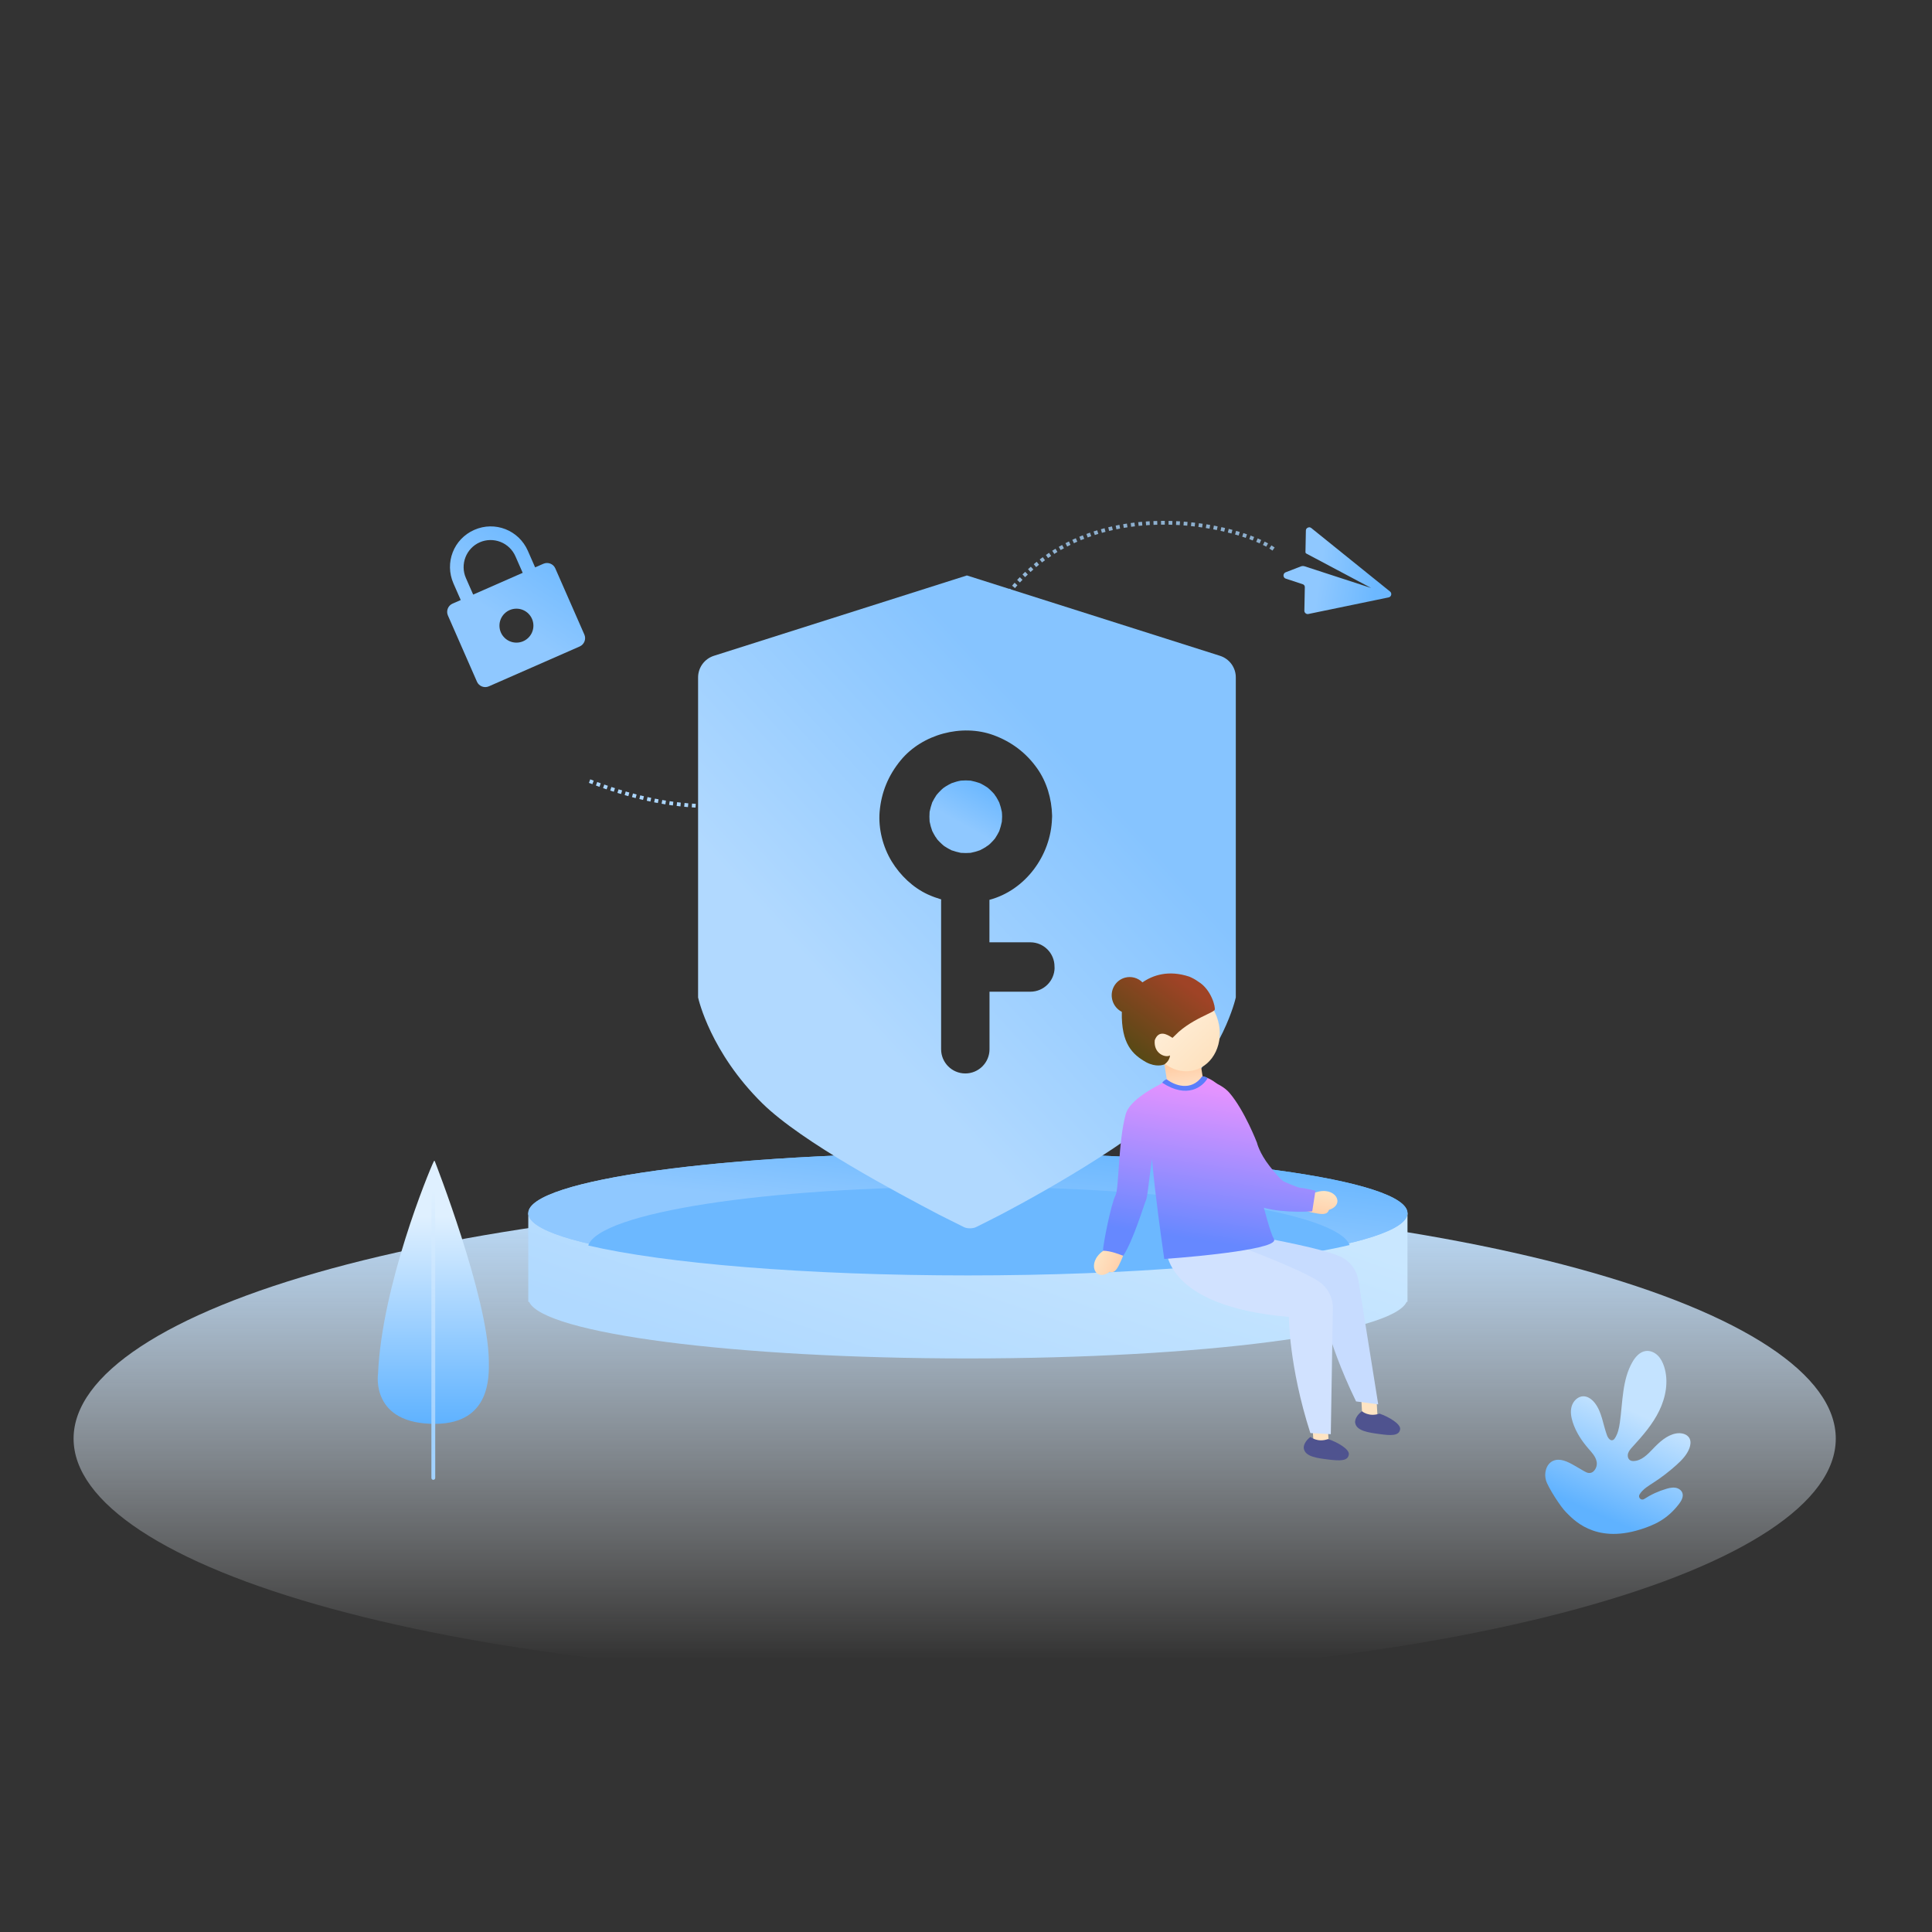 <?xml version="1.0" standalone="no"?><!DOCTYPE svg PUBLIC "-//W3C//DTD SVG 1.1//EN" "http://www.w3.org/Graphics/SVG/1.1/DTD/svg11.dtd"><svg height="1024" legacy-metrics="false" node-id="1" sillyvg="true" template-height="1024" template-width="1024" version="1.1" viewBox="0 0 1024 1024" width="1024" xmlns="http://www.w3.org/2000/svg" xmlns:xlink="http://www.w3.org/1999/xlink"><rect x="0" y="0" width="1024" height="1024" fill="#333333" stroke="none"/><defs node-id="95"><clipPath id="clip0_1519_111741" node-id="92"><path d="M 0.00 0.00 L 1024.00 0.00 L 1024.00 1024.00 L 0.00 1024.00 Z" fill="#000000" fill-rule="nonzero" node-id="98" stroke="none" target-height="1024" target-width="1024" target-x="0" target-y="0"></path></clipPath><linearGradient gradientUnits="userSpaceOnUse" id="paint0_linear_1519_111741" node-id="32" x1="506" x2="506" y1="635" y2="890"><stop offset="0" stop-color="#bddfff"></stop><stop offset="0.959" stop-color="#ffffff" stop-opacity="0"></stop></linearGradient><linearGradient gradientUnits="userSpaceOnUse" id="paint1_linear_1519_111741" node-id="35" x1="229.66" x2="229.66" y1="754.678" y2="615.257"><stop offset="0" stop-color="#5fb2ff"></stop><stop offset="0.789" stop-color="#dff0ff"></stop></linearGradient><linearGradient gradientUnits="userSpaceOnUse" id="paint2_linear_1519_111741" node-id="38" x1="229.661" x2="229.661" y1="630.738" y2="784.347"><stop offset="0" stop-color="#dff0ff"></stop><stop offset="0.818" stop-color="#a2d2ff"></stop></linearGradient><linearGradient gradientUnits="userSpaceOnUse" id="paint3_linear_1519_111741" node-id="41" x1="883.842" x2="847.534" y1="720.042" y2="802.968"><stop offset="0.365" stop-color="#c4e3ff"></stop><stop offset="1" stop-color="#5fb2ff"></stop></linearGradient><linearGradient gradientUnits="userSpaceOnUse" id="paint4_linear_1519_111741" node-id="44" x1="647.958" x2="593.828" y1="636" y2="792.448"><stop offset="0" stop-color="#c9e7ff"></stop><stop offset="1" stop-color="#b0d9ff"></stop></linearGradient><linearGradient gradientUnits="userSpaceOnUse" id="paint5_linear_1519_111741" node-id="47" x1="615.783" x2="608.662" y1="614.27" y2="680.259"><stop offset="0" stop-color="#6cb8ff"></stop><stop offset="0.657" stop-color="#8fc8ff"></stop></linearGradient><linearGradient gradientUnits="userSpaceOnUse" id="paint6_linear_1519_111741" node-id="50" x1="615.783" x2="608.662" y1="614.27" y2="680.259"><stop offset="0" stop-color="#6cb8ff"></stop><stop offset="0.657" stop-color="#8fc8ff"></stop></linearGradient><linearGradient gradientUnits="userSpaceOnUse" id="paint7_linear_1519_111741" node-id="53" x1="547.404" x2="505.705" y1="279.247" y2="435.33"><stop offset="0" stop-color="#8dafce"></stop><stop offset="0.657" stop-color="#abd6ff"></stop></linearGradient><linearGradient gradientUnits="userSpaceOnUse" id="paint8_linear_1519_111741" node-id="56" x1="575.361" x2="352.018" y1="322.681" y2="526.331"><stop offset="0.193" stop-color="#86c4ff"></stop><stop offset="0.777" stop-color="#b1d9ff"></stop></linearGradient><linearGradient gradientUnits="userSpaceOnUse" id="paint9_linear_1519_111741" node-id="59" x1="520.375" x2="502.819" y1="415.603" y2="447.074"><stop offset="0" stop-color="#6cb8ff"></stop><stop offset="0.657" stop-color="#8fc8ff"></stop></linearGradient><linearGradient gradientUnits="userSpaceOnUse" id="paint10_linear_1519_111741" node-id="62" x1="289.69" x2="247.953" y1="283.352" y2="347.522"><stop offset="0" stop-color="#6cb8ff"></stop><stop offset="0.657" stop-color="#8fc8ff"></stop></linearGradient><linearGradient gradientUnits="userSpaceOnUse" id="paint11_linear_1519_111741" node-id="65" x1="626.849" x2="629.467" y1="564.569" y2="581.168"><stop offset="0" stop-color="#ffcda5"></stop><stop offset="1" stop-color="#ffe8d1"></stop></linearGradient><linearGradient gradientUnits="userSpaceOnUse" id="paint12_linear_1519_111741" node-id="68" x1="618.59" x2="651.068" y1="525.732" y2="559.693"><stop offset="0" stop-color="#fff2df"></stop><stop offset="1" stop-color="#fee0bc"></stop></linearGradient><linearGradient gradientUnits="userSpaceOnUse" id="paint13_linear_1519_111741" node-id="71" x1="631.431" x2="603.531" y1="524.128" y2="560.927"><stop offset="0" stop-color="#9f4326"></stop><stop offset="1" stop-color="#574915"></stop></linearGradient><linearGradient gradientUnits="userSpaceOnUse" id="paint14_linear_1519_111741" node-id="74" x1="699.096" x2="696.563" y1="630.518" y2="642.884"><stop offset="0" stop-color="#fee4c3"></stop><stop offset="1" stop-color="#ffd1ac"></stop></linearGradient><linearGradient gradientUnits="userSpaceOnUse" id="paint15_linear_1519_111741" node-id="77" x1="582.409" x2="593.945" y1="663.58" y2="668.703"><stop offset="0" stop-color="#fee4c3"></stop><stop offset="1" stop-color="#ffd1ac"></stop></linearGradient><linearGradient gradientUnits="userSpaceOnUse" id="paint16_linear_1519_111741" node-id="80" x1="632.555" x2="646.297" y1="660.61" y2="570.212"><stop offset="0.04" stop-color="#6688ff"></stop><stop offset="1" stop-color="#f094ff"></stop></linearGradient><linearGradient gradientUnits="userSpaceOnUse" id="paint17_linear_1519_111741" node-id="83" x1="632.555" x2="646.297" y1="660.61" y2="570.212"><stop offset="0.04" stop-color="#6688ff"></stop><stop offset="1" stop-color="#f094ff"></stop></linearGradient><linearGradient gradientUnits="userSpaceOnUse" id="paint18_linear_1519_111741" node-id="86" x1="632.555" x2="646.297" y1="660.61" y2="570.212"><stop offset="0.04" stop-color="#6688ff"></stop><stop offset="1" stop-color="#f094ff"></stop></linearGradient><linearGradient gradientUnits="userSpaceOnUse" id="paint19_linear_1519_111741" node-id="89" x1="730.514" x2="684.21" y1="303.81" y2="297.282"><stop offset="0" stop-color="#6cb8ff"></stop><stop offset="0.657" stop-color="#8fc8ff"></stop></linearGradient></defs><g clip-path="url(#clip0_1519_111741)" id="sillyvg_g_0" node-id="222"><path d="M 973.00 762.50 C 973.00 796.32 923.80 828.75 836.22 852.66 C 748.64 876.57 629.86 890.00 506.00 890.00 C 382.14 890.00 263.36 876.57 175.78 852.66 C 88.20 828.75 39.00 796.32 39.00 762.50 C 39.00 728.68 88.20 696.25 175.78 672.34 C 263.36 648.43 382.14 635.00 506.00 635.00 C 629.86 635.00 748.64 648.43 836.22 672.34 C 923.80 696.25 973.00 728.68 973.00 762.50 Z" fill="url(#paint0_linear_1519_111741)" fill-rule="nonzero" node-id="224" stroke="none" target-height="255" target-width="934" target-x="39" target-y="635"></path><path d="M 230.46 615.50 C 230.46 615.50 230.23 614.92 229.93 615.54 C 227.18 621.12 202.33 681.57 200.36 728.22 C 200.36 728.22 196.22 755.02 230.97 754.66 C 259.97 754.37 259.20 729.66 259.10 721.34 C 258.70 687.57 230.46 615.50 230.46 615.50 Z" fill="url(#paint1_linear_1519_111741)" fill-rule="nonzero" node-id="226" stroke="none" target-height="139.406" target-width="58.883" target-x="200.216" target-y="615.259"></path><path d="M 229.66 784.34 C 229.10 784.34 228.65 783.89 228.65 783.33 L 228.65 631.75 C 228.65 631.20 229.10 630.74 229.66 630.74 C 230.22 630.74 230.68 631.20 230.68 631.75 L 230.68 783.33 C 230.68 783.90 230.22 784.34 229.66 784.34 Z" fill="url(#paint2_linear_1519_111741)" fill-rule="nonzero" node-id="228" stroke="none" target-height="153.606" target-width="2.033" target-x="228.647" target-y="630.737"></path><path d="M 869.35 810.66 C 876.54 808.40 883.52 805.45 889.87 797.18 C 891.18 795.48 892.40 793.31 891.69 791.28 C 891.15 789.76 889.59 788.78 888.01 788.53 C 887.42 788.44 886.83 788.43 886.23 788.48 L 886.23 788.48 C 885.32 788.57 884.41 788.75 883.54 789.01 L 883.28 789.09 C 879.09 790.30 875.09 792.13 871.42 794.52 C 871.09 794.74 870.70 794.83 870.31 794.79 C 869.91 794.75 869.55 794.58 869.27 794.30 C 868.98 794.02 868.80 793.65 868.75 793.25 C 868.70 792.86 868.79 792.45 868.99 792.11 C 869.37 791.49 869.80 790.91 870.29 790.38 C 871.01 789.61 871.81 788.92 872.66 788.30 C 873.79 787.46 874.99 786.72 876.17 785.95 C 880.56 783.12 884.72 779.93 888.61 776.42 C 891.38 773.91 894.09 771.13 895.41 767.61 C 896.01 765.99 896.29 764.12 895.57 762.55 C 894.38 759.97 891.00 759.25 888.24 759.78 C 883.40 760.72 879.53 764.32 876.10 767.91 C 873.26 770.89 870.08 774.19 865.99 774.37 C 865.29 774.44 864.59 774.30 863.98 773.96 C 862.81 773.25 862.51 771.59 862.93 770.27 C 863.34 768.95 864.30 767.90 865.23 766.89 C 870.62 761.02 875.93 754.92 879.43 747.73 C 882.93 740.53 884.48 732.04 882.05 724.41 C 881.34 722.18 880.26 720.00 878.59 718.38 C 876.92 716.76 874.58 715.75 872.28 716.06 C 869.15 716.47 866.80 719.15 865.21 721.91 C 859.77 731.40 860.10 743.02 858.57 753.89 C 858.14 756.93 857.51 760.05 855.73 762.56 C 855.56 762.80 855.35 763.00 855.10 763.15 C 853.63 764.01 852.31 762.27 851.76 760.79 C 849.58 754.95 849.04 748.26 845.14 743.43 C 843.65 741.59 841.54 740.05 839.20 740.06 C 836.33 740.08 833.88 742.51 833.04 745.29 C 832.20 748.07 832.71 751.10 833.60 753.86 C 835.26 758.98 838.25 763.58 841.76 767.63 C 843.61 769.76 845.71 771.92 846.26 774.71 C 846.43 775.65 846.36 776.63 846.05 777.54 C 845.75 778.45 845.22 779.27 844.51 779.91 C 844.18 780.20 843.80 780.42 843.39 780.56 C 842.97 780.70 842.53 780.75 842.10 780.71 C 841.16 780.63 840.31 780.14 839.48 779.67 C 839.14 779.47 838.79 779.26 838.45 779.07 C 837.08 778.28 835.71 777.48 834.34 776.69 C 830.85 774.67 826.65 772.61 823.02 774.35 C 821.17 775.24 819.95 776.98 819.38 778.99 C 818.87 780.80 818.87 782.73 819.38 784.55 C 820.46 788.33 827.28 798.85 830.09 801.56 C 833.37 804.73 844.75 818.40 869.35 810.66 Z" fill="url(#paint3_linear_1519_111741)" fill-rule="nonzero" node-id="230" stroke="none" target-height="96.934" target-width="76.945" target-x="819.042" target-y="716.056"></path><path d="M 746.00 643.00 L 280.00 643.00 L 280.00 688.00 L 280.00 690.00 L 280.45 690.00 C 287.96 706.74 389.21 720.00 513.00 720.00 C 636.79 720.00 738.03 706.74 745.55 690.00 L 746.00 690.00 L 746.00 688.00 L 746.00 643.00 Z" fill="url(#paint4_linear_1519_111741)" fill-rule="evenodd" node-id="232" stroke="none" target-height="77" target-width="466" target-x="280" target-y="643"></path><path d="M 746.00 643.00 C 746.00 660.67 641.68 675.00 513.00 675.00 C 384.32 675.00 280.00 660.67 280.00 643.00 C 280.00 625.33 384.32 611.00 513.00 611.00 C 641.68 611.00 746.00 625.33 746.00 643.00 Z" fill="url(#paint5_linear_1519_111741)" fill-rule="nonzero" node-id="234" stroke="none" target-height="64" target-width="466" target-x="280" target-y="611"></path><path d="M 746.00 643.00 C 746.00 660.67 641.68 675.00 513.00 675.00 C 384.32 675.00 280.00 660.67 280.00 643.00 C 280.00 625.33 384.32 611.00 513.00 611.00 C 641.68 611.00 746.00 625.33 746.00 643.00 Z" fill="url(#paint6_linear_1519_111741)" fill-rule="nonzero" node-id="236" stroke="none" target-height="64" target-width="466" target-x="280" target-y="611"></path><path d="M 715.33 659.88 C 675.17 669.51 599.60 676.00 513.00 676.00 C 427.19 676.00 352.22 669.63 311.78 660.14 C 317.68 642.78 405.78 629.00 513.61 629.00 C 620.88 629.00 708.64 642.64 715.33 659.88 Z" fill="#6cb8ff" fill-rule="evenodd" node-id="238" stroke="none" target-height="47" target-width="403.546" target-x="311.784" target-y="629"></path><path d="M 675.00 291.00 C 658.33 278.67 577.60 258.20 534.00 315.00 C 479.50 386.00 423.50 457.50 312.50 414.00" fill="none" node-id="240" stroke="url(#paint7_linear_1519_111741)" stroke-dasharray="2 2" stroke-linecap="butt" stroke-width="2" target-height="150.163" target-width="362.5" target-x="312.5" target-y="277.061"></path><path d="M 646.60 347.58 L 512.48 305.00 L 378.40 347.58 C 373.36 349.18 369.96 353.87 370.00 359.17 L 370.00 528.67 C 370.27 529.82 376.59 557.72 404.00 584.74 C 425.10 605.52 475.69 632.23 497.75 643.82 C 501.20 645.63 502.84 646.29 504.30 647.09 L 510.84 650.36 C 512.57 651.28 515.66 651.24 517.39 650.36 L 523.93 647.09 C 536.84 640.76 596.58 608.75 620.95 584.74 C 648.41 557.72 654.73 529.82 655.00 528.67 L 655.00 359.17 C 655.08 353.87 651.64 349.18 646.60 347.58 L 646.60 347.58 Z M 514.16 624.09 L 514.07 624.05 L 514.29 624.05 C 514.20 624.09 514.16 624.09 514.16 624.09 Z M 546.13 525.62 L 524.46 525.62 L 524.46 556.13 C 524.46 563.20 518.71 568.95 511.63 568.95 C 504.56 568.95 498.81 563.20 498.81 556.13 L 498.81 477.42 C 498.81 477.15 498.86 476.93 498.86 476.71 C 496.51 476.00 494.17 475.16 491.83 474.10 C 483.91 470.48 477.15 463.97 472.63 456.59 C 467.95 448.90 465.47 439.25 466.22 430.23 C 467.11 419.93 470.82 410.95 477.41 402.95 C 488.82 389.11 509.78 383.50 526.58 389.64 C 536.09 393.13 543.83 398.97 549.67 407.19 C 554.80 414.40 557.40 423.38 557.63 432.18 C 557.63 432.44 557.67 432.66 557.63 432.93 C 557.63 433.24 557.63 433.55 557.58 433.86 C 556.97 453.40 543.52 471.84 524.42 476.93 L 524.42 499.44 L 546.09 499.44 C 553.16 499.44 558.91 505.19 558.91 512.26 L 558.91 512.79 L 558.96 512.79 C 558.95 519.87 553.20 525.62 546.13 525.62 L 546.13 525.62 Z" fill="url(#paint8_linear_1519_111741)" fill-rule="nonzero" node-id="242" stroke="none" target-height="346.038" target-width="284.998" target-x="370" target-y="305"></path><path d="M 527.25 444.56 C 527.38 444.34 527.51 444.16 527.56 444.12 C 528.32 442.95 529.01 441.74 529.63 440.49 C 530.21 438.85 530.65 437.22 531.01 435.49 C 531.05 434.65 531.10 433.77 531.14 432.93 C 531.14 432.08 531.10 431.20 531.01 430.36 C 530.70 428.68 530.21 427.00 529.63 425.37 C 529.12 424.32 528.56 423.31 527.96 422.31 C 527.82 422.18 527.51 421.74 526.98 420.90 C 526.50 420.37 526.01 419.79 525.48 419.31 C 524.86 418.69 524.20 418.07 523.49 417.49 C 523.27 417.36 523.10 417.23 523.05 417.18 C 521.88 416.42 520.67 415.73 519.42 415.11 C 517.79 414.53 516.15 414.09 514.47 413.74 C 512.75 413.60 511.02 413.60 509.30 413.74 C 507.62 414.04 505.94 414.53 504.35 415.11 C 503.31 415.62 502.29 416.18 501.29 416.79 C 501.16 416.92 500.72 417.23 499.88 417.76 C 499.35 418.24 498.77 418.73 498.29 419.26 C 497.67 419.88 497.05 420.54 496.47 421.25 C 496.34 421.47 496.21 421.65 496.16 421.69 C 495.40 422.86 494.71 424.07 494.08 425.32 C 493.51 426.95 493.07 428.59 492.71 430.27 C 492.58 431.99 492.58 433.72 492.71 435.44 C 493.02 437.12 493.51 438.80 494.08 440.39 C 494.61 441.46 495.15 442.43 495.76 443.45 C 495.90 443.58 496.21 444.02 496.74 444.86 C 497.22 445.39 497.71 445.97 498.24 446.45 C 498.86 447.07 499.52 447.69 500.23 448.27 C 500.45 448.40 500.63 448.53 500.67 448.58 C 501.82 449.33 503.06 450.04 504.30 450.66 C 505.93 451.23 507.57 451.67 509.25 452.03 C 510.97 452.16 512.70 452.16 514.42 452.03 C 516.10 451.72 517.78 451.23 519.38 450.66 C 520.44 450.13 521.41 449.59 522.43 448.98 C 522.56 448.84 523.00 448.53 523.84 448.00 C 524.42 447.56 524.95 447.07 525.43 446.54 C 526.05 445.93 526.67 445.27 527.25 444.56 L 527.25 444.56 Z" fill="url(#paint9_linear_1519_111741)" fill-rule="nonzero" node-id="244" stroke="none" target-height="38.491" target-width="38.523" target-x="492.617" target-y="413.637"></path><path d="M 283.63 300.72 L 287.99 298.81 C 290.42 297.74 293.26 298.84 294.31 301.23 L 309.73 336.35 C 310.77 338.74 309.67 341.58 307.23 342.65 L 259.09 363.78 C 256.70 364.83 253.86 363.72 252.81 361.34 L 237.40 326.21 C 236.35 323.83 237.45 320.99 239.84 319.94 L 244.20 318.03 L 240.35 309.26 C 235.52 298.26 240.44 285.65 251.39 280.84 C 262.34 276.03 274.95 280.95 279.78 291.95 L 283.63 300.72 Z M 250.79 315.14 L 277.04 303.61 L 273.19 294.85 C 271.66 291.36 268.81 288.62 265.27 287.23 C 261.72 285.84 257.77 285.91 254.28 287.43 C 247.07 290.60 243.75 299.11 246.94 306.37 L 250.79 315.14 Z M 273.72 340.61 C 278.69 340.61 282.72 336.58 282.72 331.61 C 282.72 326.64 278.69 322.61 273.72 322.61 C 268.75 322.61 264.72 326.64 264.72 331.61 C 264.72 336.58 268.75 340.61 273.72 340.61 Z" fill="url(#paint10_linear_1519_111741)" fill-rule="evenodd" node-id="246" stroke="none" target-height="85.152" target-width="73.061" target-x="237.03" target-y="278.996"></path><path d="M 635.85 560.62 L 617.08 563.59 L 620.08 582.65 L 638.85 579.69 L 635.85 560.62 Z" fill="url(#paint11_linear_1519_111741)" fill-rule="nonzero" node-id="248" stroke="none" target-height="22.023" target-width="21.777" target-x="617.075" target-y="560.625"></path><path d="M 633.16 567.20 C 643.27 564.39 648.84 552.65 645.59 540.98 C 642.34 529.31 631.51 522.14 621.40 524.95 C 611.29 527.76 605.73 539.50 608.98 551.17 C 612.22 562.84 623.05 570.02 633.16 567.20 Z" fill="url(#paint12_linear_1519_111741)" fill-rule="nonzero" node-id="250" stroke="none" target-height="43.452" target-width="38.434" target-x="608.066" target-y="524.35"></path><path d="M 596.22 518.20 C 599.64 517.25 603.15 518.31 605.53 520.67 C 611.08 516.85 619.34 513.99 630.38 517.65 C 632.08 518.37 633.66 519.22 635.04 520.24 C 642.09 524.44 644.41 534.08 643.79 535.28 C 643.50 535.84 641.93 536.60 639.64 537.70 C 635.81 539.55 629.96 542.37 624.82 546.83 C 623.62 547.96 622.55 548.98 621.68 549.87 C 621.68 549.87 621.68 549.87 621.68 549.87 C 621.68 549.87 621.68 549.87 621.68 549.87 C 621.67 549.86 621.66 549.85 621.65 549.85 C 621.59 549.93 621.52 550.01 621.46 550.10 C 621.30 550.00 621.11 549.89 620.90 549.75 C 618.82 548.45 614.23 545.57 612.05 551.30 C 611.29 558.59 617.90 560.81 620.11 559.38 C 620.00 562.33 617.14 564.17 617.14 564.17 C 617.16 564.16 617.13 564.17 617.05 564.20 C 616.41 564.43 612.74 565.78 607.45 562.98 C 600.33 558.92 594.23 553.38 594.59 536.29 C 592.23 535.10 590.36 532.93 589.59 530.16 C 588.14 524.98 591.11 519.62 596.22 518.20 Z" fill="url(#paint13_linear_1519_111741)" fill-rule="evenodd" node-id="252" stroke="none" target-height="48.77" target-width="54.637" target-x="589.25" target-y="515.956"></path><path d="M 695.67 756.00 L 703.71 755.54 L 704.34 766.25 L 696.30 766.72 Z" fill="#fee4c3" fill-rule="nonzero" node-id="254" stroke-linecap="butt" stroke-width="1" target-height="11.188" target-width="8.665" target-x="695.672" target-y="755.535"></path><path d="M 714.92 770.85 C 714.47 774.53 709.99 774.30 704.10 773.58 C 698.22 772.86 691.93 772.09 691.09 767.92 C 691.13 768.11 690.08 765.10 694.57 761.59 C 694.57 761.59 698.24 764.75 703.89 762.74 C 708.97 764.40 715.26 768.11 714.92 770.85 Z" fill="#4f538f" fill-rule="nonzero" node-id="256" stroke="none" target-height="12.418" target-width="23.912" target-x="691.009" target-y="761.592"></path><path d="M 721.52 741.27 L 729.56 740.84 L 730.14 751.56 L 722.10 751.99 Z" fill="#fee4c3" fill-rule="nonzero" node-id="258" stroke-linecap="butt" stroke-width="1" target-height="11.155" target-width="8.619" target-x="721.521" target-y="740.835"></path><path d="M 742.10 757.51 C 741.60 761.18 737.12 760.89 731.24 760.10 C 725.37 759.29 719.09 758.44 718.30 754.27 C 718.34 754.45 717.33 751.43 721.87 747.98 C 721.87 747.98 725.49 751.19 731.17 749.25 C 736.22 750.98 742.47 754.77 742.10 757.51 Z" fill="#4f538f" fill-rule="nonzero" node-id="260" stroke="none" target-height="12.613" target-width="23.861" target-x="718.234" target-y="747.983"></path><path d="M 627.40 663.43 C 627.40 663.43 633.28 685.13 698.58 684.02 C 698.58 684.02 702.22 708.89 718.75 742.78 L 730.49 744.34 L 719.98 678.67 C 719.53 675.84 718.37 673.16 716.60 670.90 C 714.82 668.64 712.50 666.87 709.85 665.75 C 697.33 660.50 657.22 653.77 657.22 653.77 L 627.40 663.43 Z" fill="#c7dcff" fill-rule="nonzero" node-id="262" stroke="none" target-height="90.569" target-width="103.085" target-x="627.4" target-y="653.767"></path><path d="M 618.18 661.87 C 618.18 661.87 616.73 692.43 683.13 697.98 C 683.13 697.98 683.13 724.21 694.52 759.56 L 705.35 760.14 L 706.44 693.65 C 706.51 690.76 705.84 687.91 704.50 685.36 C 703.17 682.81 701.20 680.64 698.79 679.06 C 687.47 671.64 649.21 657.72 649.21 657.72 L 618.18 661.87 Z" fill="#d1e2ff" fill-rule="nonzero" node-id="264" stroke="none" target-height="102.426" target-width="88.257" target-x="618.182" target-y="657.719"></path><path d="M 704.36 641.26 C 703.47 644.13 700.42 643.67 695.67 642.70 C 690.92 641.73 686.08 639.94 686.78 636.53 C 687.47 633.12 692.63 631.02 697.38 632.00 C 707.68 628.47 713.41 638.40 704.36 641.26 Z" fill="url(#paint14_linear_1519_111741)" fill-rule="nonzero" node-id="266" stroke="none" target-height="12.17" target-width="22.104" target-x="686.75" target-y="631.253"></path><path d="M 588.10 674.10 C 590.95 675.05 592.35 672.30 594.32 667.87 C 596.28 663.44 597.64 658.46 594.46 657.05 C 591.28 655.63 586.58 658.62 584.61 663.05 C 575.75 669.38 580.51 679.81 588.10 674.10 Z" fill="url(#paint15_linear_1519_111741)" fill-rule="nonzero" node-id="268" stroke="none" target-height="19.017" target-width="16.478" target-x="579.848" target-y="656.717"></path><path d="M 637.00 571.64 C 637.00 571.64 646.72 573.53 651.60 579.19 C 659.64 588.52 666.21 605.64 666.21 605.64 C 666.21 605.64 667.39 610.99 672.83 617.95 C 678.75 625.52 680.56 626.29 680.56 626.29 C 680.56 626.29 687.75 629.53 689.57 629.62 C 691.79 629.72 697.22 631.10 697.22 631.10 L 695.51 642.03 C 695.51 642.03 681.18 643.09 670.54 640.32 C 662.60 638.25 658.25 629.98 658.25 629.98 L 637.00 571.64 Z" fill="url(#paint16_linear_1519_111741)" fill-rule="evenodd" node-id="270" stroke="none" target-height="70.573" target-width="60.223" target-x="636.999" target-y="571.641"></path><path d="M 637.13 570.44 C 631.04 580.09 622.07 575.53 618.35 572.04 C 617.90 572.11 614.87 574.16 611.43 579.92 C 606.05 588.91 613.33 640.71 617.07 667.27 C 637.69 665.83 678.19 661.72 675.23 656.76 C 671.53 650.55 661.98 607.26 658.56 594.22 C 657.20 589.03 648.37 572.75 637.13 570.44 Z" fill="url(#paint17_linear_1519_111741)" fill-rule="nonzero" node-id="272" stroke="none" target-height="96.828" target-width="65.833" target-x="609.518" target-y="570.443"></path><path d="M 596.67 590.49 C 598.39 584.19 608.31 577.97 615.48 574.40 C 616.82 577.08 618.16 594.51 614.13 601.22 C 610.10 607.92 608.76 633.40 607.42 636.08 C 606.46 638.00 600.70 657.54 595.33 665.58 C 593.99 665.14 588.88 662.91 584.59 662.91 C 584.59 660.22 588.62 638.76 591.30 633.40 C 593.10 629.80 592.64 605.24 596.67 590.49 Z" fill="url(#paint18_linear_1519_111741)" fill-rule="nonzero" node-id="274" stroke="none" target-height="91.184" target-width="32.234" target-x="584.586" target-y="574.398"></path><path d="M 640.07 571.42 C 640.07 571.42 638.54 570.30 637.21 570.51 C 631.20 578.78 622.33 575.09 618.44 572.12 C 618.30 572.00 617.12 572.32 616.00 573.86 C 629.34 582.62 637.61 575.89 640.07 571.42 Z" fill="#5b7efb" fill-rule="nonzero" node-id="276" stroke="none" target-height="7.595" target-width="24.071" target-x="616" target-y="570.514"></path><path d="M 735.97 316.64 L 693.46 325.43 C 692.93 325.54 692.43 325.41 691.97 325.05 C 691.75 324.86 691.56 324.62 691.45 324.33 C 691.38 324.14 691.34 323.91 691.34 323.65 L 691.58 311.17 C 691.59 310.48 691.15 309.87 690.51 309.66 L 681.49 306.69 C 680.97 306.53 680.60 306.18 680.40 305.65 C 680.31 305.43 680.27 305.22 680.28 305.03 C 680.28 304.65 680.37 304.31 680.58 304.00 C 680.79 303.69 681.07 303.46 681.42 303.33 L 689.45 300.22 C 690.12 299.96 690.86 299.94 691.54 300.17 L 726.72 311.63 L 692.33 293.37 C 692.07 293.23 691.91 292.96 691.92 292.67 L 692.14 281.25 C 692.14 280.51 692.48 279.98 693.18 279.66 C 693.86 279.35 694.48 279.43 695.04 279.89 L 736.73 313.50 C 737.00 313.71 737.17 313.95 737.29 314.25 C 737.42 314.60 737.45 314.95 737.36 315.30 C 737.17 316.04 736.70 316.48 735.97 316.64 Z" fill="url(#paint19_linear_1519_111741)" fill-rule="nonzero" node-id="278" stroke="none" target-height="45.945" target-width="57.128" target-x="680.279" target-y="279.488"></path></g></svg>